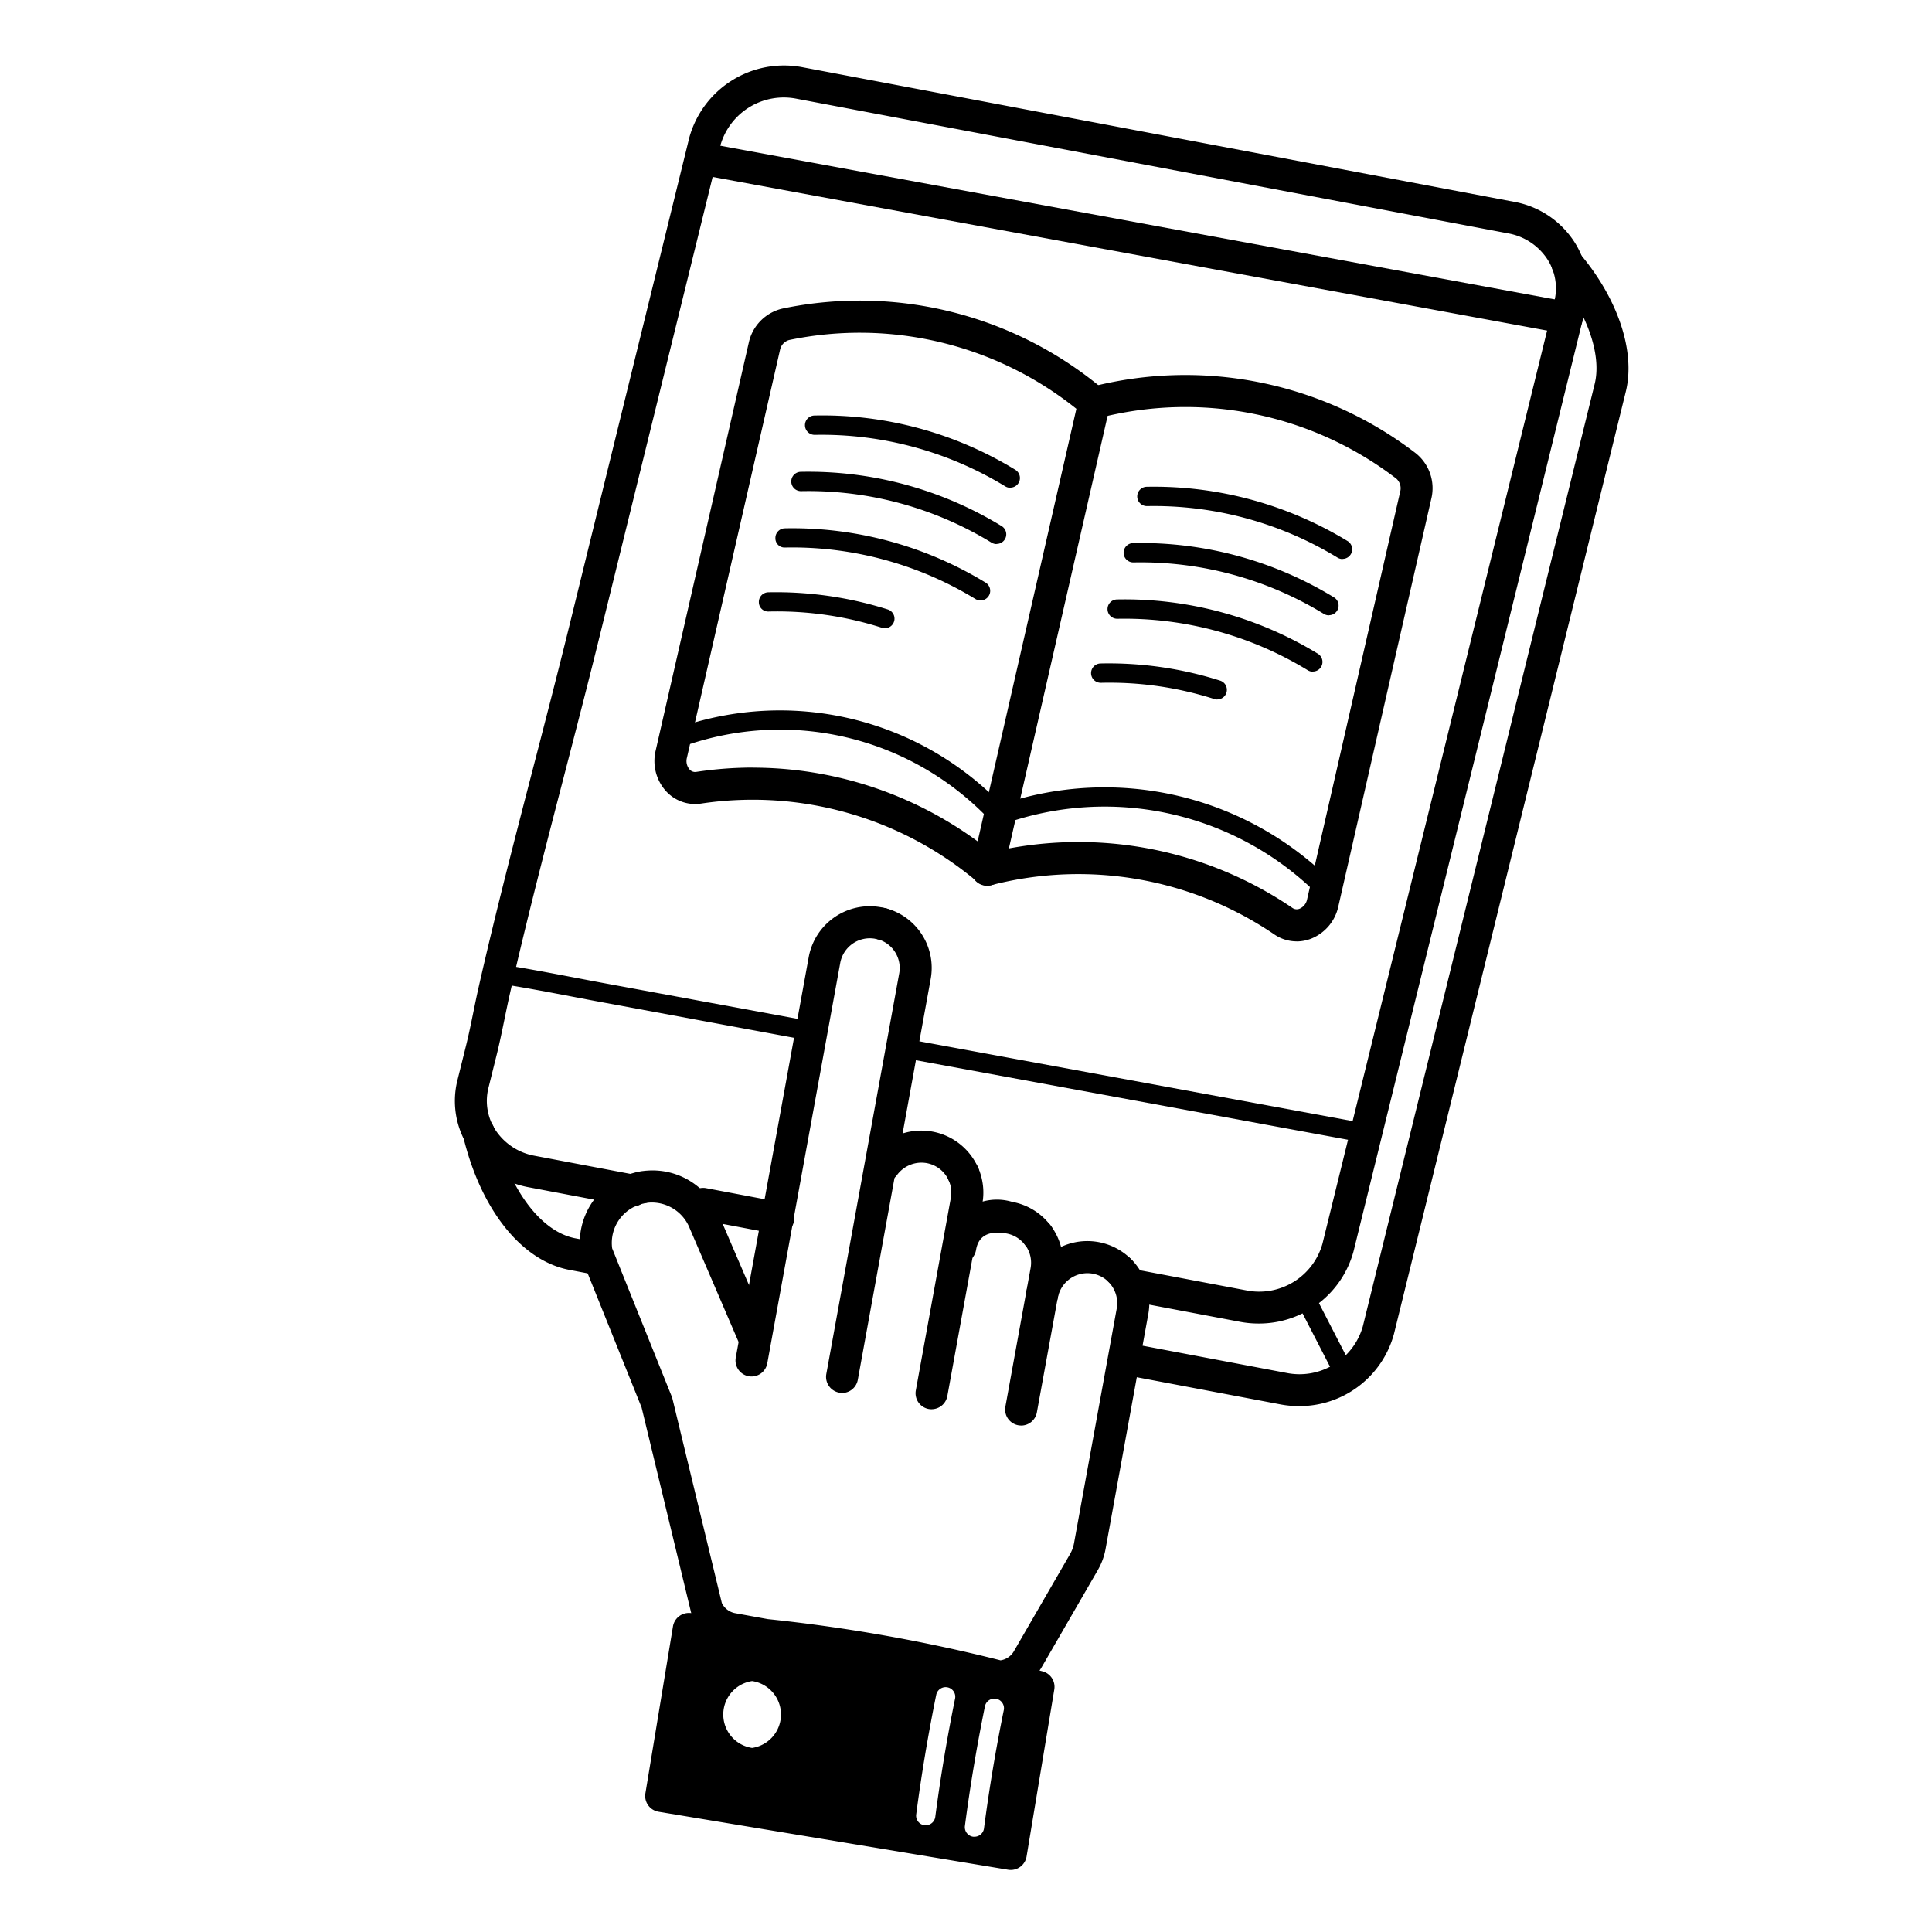 <svg xmlns="http://www.w3.org/2000/svg" xmlns:xlink="http://www.w3.org/1999/xlink" width="90" height="90" viewBox="0 0 90 90">
  <defs>
    <clipPath id="clip-path">
      <rect id="Rectangle_21207" data-name="Rectangle 21207" width="90" height="90" transform="translate(511 2185)" fill="#fff" stroke="#707070" stroke-width="1"/>
    </clipPath>
    <clipPath id="clip-path-2">
      <rect id="Rectangle_20960" data-name="Rectangle 20960" width="54.67" height="84.059"/>
    </clipPath>
  </defs>
  <g id="kids_steps_1" transform="translate(-511 -2185)" clip-path="url(#clip-path)">
    <g id="icon_easy_steps_1" transform="translate(532.19 2188.055)">
      <g id="Group_37093" data-name="Group 37093" clip-path="url(#clip-path-2)">
        <path id="Path_45580" data-name="Path 45580" d="M37.428,58.6a4.61,4.61,0,0,1-.853-.08l-5.1-.964a.747.747,0,0,1,.278-1.467l5.1.964a3.063,3.063,0,0,0,3.562-2.169l10.8-43.9a2.492,2.492,0,0,0-.322-1.962,2.763,2.763,0,0,0-1.842-1.208L15.93,1.547a3.07,3.07,0,0,0-3.56,2.168L6.756,26.532c-.539,2.192-1.116,4.414-1.672,6.564-.861,3.317-1.75,6.748-2.517,10.122-.088.391-.17.785-.25,1.178-.111.54-.222,1.08-.352,1.613l-.4,1.609a2.492,2.492,0,0,0,.322,1.962,2.766,2.766,0,0,0,1.844,1.208l4.656.881a.747.747,0,1,1-.278,1.467l-4.656-.881A4.246,4.246,0,0,1,.636,50.388,3.974,3.974,0,0,1,.12,47.263l.4-1.61c.127-.513.234-1.034.34-1.555.082-.4.165-.81.257-1.211.772-3.4,1.666-6.838,2.527-10.165.557-2.146,1.131-4.364,1.669-6.547L10.919,3.359A4.58,4.58,0,0,1,16.207.08L49.326,6.343A4.243,4.243,0,0,1,52.147,8.21a3.975,3.975,0,0,1,.517,3.126l-10.8,43.9A4.559,4.559,0,0,1,37.428,58.6" transform="translate(0 0)"/>
        <path id="Path_45581" data-name="Path 45581" d="M31.089,45.588a.743.743,0,0,1-.48-.176,16.225,16.225,0,0,0-12.863-3.646,1.839,1.839,0,0,1-1.637-.576,2.093,2.093,0,0,1-.483-1.895l4.335-18.99a2.086,2.086,0,0,1,1.584-1.6,17.639,17.639,0,0,1,14.99,3.812.745.745,0,0,1,.247.738L31.817,45.008a.748.748,0,0,1-.49.542.758.758,0,0,1-.238.038M20.148,40.093a17.738,17.738,0,0,1,10.476,3.434l4.6-20.15a16.137,16.137,0,0,0-13.378-3.205.6.6,0,0,0-.429.467L17.082,39.629a.6.6,0,0,0,.122.546.34.34,0,0,0,.319.115,17.575,17.575,0,0,1,2.625-.2" transform="translate(-6.272 -7.388)"/>
        <path id="Path_45582" data-name="Path 45582" d="M36.879,30.664a.45.45,0,0,1-.235-.066,16.42,16.42,0,0,0-8.864-2.4h-.011a.448.448,0,0,1-.011-.9,17.2,17.2,0,0,1,9.357,2.53.448.448,0,0,1-.236.829" transform="translate(-11.005 -10.996)"/>
        <path id="Path_45583" data-name="Path 45583" d="M35.81,35.056a.451.451,0,0,1-.235-.066,16.349,16.349,0,0,0-8.864-2.4H26.7a.448.448,0,0,1-.011-.9,17.258,17.258,0,0,1,9.358,2.53.448.448,0,0,1-.236.829" transform="translate(-10.574 -12.766)"/>
        <path id="Path_45584" data-name="Path 45584" d="M34.555,39.453a.45.45,0,0,1-.235-.066,16.377,16.377,0,0,0-8.864-2.4A.427.427,0,0,1,25,36.552a.448.448,0,0,1,.437-.459,17.286,17.286,0,0,1,9.357,2.53.448.448,0,0,1-.236.829" transform="translate(-10.069 -14.537)"/>
        <path id="Path_45585" data-name="Path 45585" d="M29.585,42.758a.448.448,0,0,1-.136-.021,16.058,16.058,0,0,0-5.276-.757.434.434,0,0,1-.459-.437.448.448,0,0,1,.437-.459,17.258,17.258,0,0,1,5.569.8.448.448,0,0,1-.136.875" transform="translate(-9.553 -16.548)"/>
        <path id="Path_45586" data-name="Path 45586" d="M62.8,36.223a.45.45,0,0,1-.235-.066,16.432,16.432,0,0,0-8.864-2.4h-.011a.448.448,0,0,1-.011-.9,17.349,17.349,0,0,1,9.357,2.53.448.448,0,0,1-.236.829" transform="translate(-21.448 -13.236)"/>
        <path id="Path_45587" data-name="Path 45587" d="M61.736,40.615a.45.45,0,0,1-.235-.066,16.369,16.369,0,0,0-8.865-2.4h-.011a.448.448,0,0,1-.011-.9,17.279,17.279,0,0,1,9.358,2.53.448.448,0,0,1-.236.829" transform="translate(-21.017 -15.005)"/>
        <path id="Path_45588" data-name="Path 45588" d="M60.48,45.011a.451.451,0,0,1-.235-.066,16.394,16.394,0,0,0-8.864-2.4H51.37a.448.448,0,0,1-.011-.9,17.275,17.275,0,0,1,9.357,2.53.448.448,0,0,1-.236.829" transform="translate(-20.512 -16.776)"/>
        <path id="Path_45589" data-name="Path 45589" d="M55.51,48.316a.448.448,0,0,1-.136-.021,16.027,16.027,0,0,0-5.276-.757h-.011a.448.448,0,0,1-.011-.9,17.146,17.146,0,0,1,5.569.8.448.448,0,0,1-.136.875" transform="translate(-19.995 -18.786)"/>
        <path id="Path_45590" data-name="Path 45590" d="M47.384,59.062a.444.444,0,0,1-.317-.132,14.081,14.081,0,0,0-14.758-3.306.447.447,0,0,1-.478-.118,13.446,13.446,0,0,0-14.293-3.553.448.448,0,1,1-.3-.846,14.344,14.344,0,0,1,15.044,3.577A14.968,14.968,0,0,1,47.7,58.3a.448.448,0,0,1-.317.764" transform="translate(-6.824 -20.267)"/>
        <path id="Path_45591" data-name="Path 45591" d="M55.446,50.523A1.832,1.832,0,0,1,54.41,50.2a16.232,16.232,0,0,0-13.17-2.3.747.747,0,1,1-.371-1.446,17.718,17.718,0,0,1,14.383,2.511.349.349,0,0,0,.338.035.6.6,0,0,0,.347-.44l4.336-18.989a.6.6,0,0,0-.184-.607A16.145,16.145,0,0,0,46.2,26.152a.746.746,0,0,1-.371-1.446,17.633,17.633,0,0,1,15.16,3.071,2.083,2.083,0,0,1,.733,2.126L57.392,48.893a2.09,2.09,0,0,1-1.258,1.5,1.872,1.872,0,0,1-.688.133" transform="translate(-16.236 -9.725)"/>
        <path id="Path_45592" data-name="Path 45592" d="M22.353,89.7a.8.8,0,0,1-.139-.013l-3.529-.668a.747.747,0,0,1,.278-1.467l3.528.667a.747.747,0,0,1-.138,1.48" transform="translate(-7.282 -35.262)"/>
        <path id="Path_45593" data-name="Path 45593" d="M59.847,68.168a4.611,4.611,0,0,1-.854-.08l-7.4-1.4a.747.747,0,0,1,.278-1.467l7.4,1.4a3.066,3.066,0,0,0,3.562-2.168l10.8-43.9c.342-1.388-.38-3.4-1.838-5.117a.746.746,0,0,1,1.138-.966c1.785,2.106,2.609,4.573,2.15,6.439l-10.8,43.9a4.558,4.558,0,0,1-4.435,3.359" transform="translate(-20.537 -5.721)"/>
        <path id="Path_45594" data-name="Path 45594" d="M6.85,89.372a.787.787,0,0,1-.139-.013l-1.122-.213c-2.228-.422-4.122-2.794-4.945-6.191A.747.747,0,1,1,2.095,82.6c.672,2.776,2.153,4.769,3.771,5.075l1.122.212a.747.747,0,0,1-.139,1.48" transform="translate(-0.251 -33.044)"/>
        <path id="Path_45595" data-name="Path 45595" d="M67.866,99.808a.448.448,0,0,1-.4-.242l-1.751-3.4a.448.448,0,0,1,.8-.409l1.751,3.4a.448.448,0,0,1-.4.653" transform="translate(-26.451 -38.473)"/>
        <path id="Path_45596" data-name="Path 45596" d="M17.321,73.6a.427.427,0,0,1-.082-.008L8.1,71.9c-.474-.087-.963-.18-1.458-.275-1.124-.214-2.287-.436-3.367-.6a.448.448,0,1,1,.139-.885c1.095.171,2.265.394,3.4.61.493.094.98.188,1.452.274L17.4,72.709a.448.448,0,0,1-.081.888" transform="translate(-1.165 -28.252)"/>
        <path id="Path_45597" data-name="Path 45597" d="M56.6,80.824a.426.426,0,0,1-.082-.008L35.494,76.945a.448.448,0,0,1,.162-.881l21.023,3.872a.448.448,0,0,1-.081.888" transform="translate(-14.15 -30.636)"/>
        <path id="Path_45598" data-name="Path 45598" d="M22.636,87.482a.8.8,0,0,1-.134-.012.746.746,0,0,1-.6-.868L25.3,67.948a2.892,2.892,0,0,1,3.361-2.325c.086.016.173.036.259.06a.746.746,0,0,1-.4,1.438c-.041-.011-.082-.021-.124-.029a1.4,1.4,0,0,0-1.627,1.124L23.37,86.869a.747.747,0,0,1-.734.613" transform="translate(-8.817 -26.415)"/>
        <path id="Path_45599" data-name="Path 45599" d="M29.7,88.3a.748.748,0,0,1-.735-.88l3.394-18.653a1.389,1.389,0,0,0-1-1.6.746.746,0,0,1,.4-1.438,2.873,2.873,0,0,1,2.066,3.3L30.432,87.69a.747.747,0,0,1-.734.613" transform="translate(-11.662 -26.468)"/>
        <path id="Path_45600" data-name="Path 45600" d="M36.678,85.871a.747.747,0,0,1-.687-.453,1.4,1.4,0,0,0-1.036-.827,1.415,1.415,0,0,0-1.387.562.746.746,0,0,1-1.213-.87,2.89,2.89,0,0,1,5.007.548.747.747,0,0,1-.686,1.04" transform="translate(-12.977 -33.464)"/>
        <path id="Path_45601" data-name="Path 45601" d="M36.683,96.936a.8.8,0,0,1-.134-.012.746.746,0,0,1-.6-.868l1.63-8.961a1.394,1.394,0,0,0-.089-.8.747.747,0,1,1,1.372-.588,2.878,2.878,0,0,1,.185,1.652l-1.63,8.962a.747.747,0,0,1-.734.613" transform="translate(-14.476 -34.342)"/>
        <path id="Path_45602" data-name="Path 45602" d="M38.915,91.459a.748.748,0,0,1-.735-.88,2.473,2.473,0,0,1,3.155-1.986A2.879,2.879,0,0,1,43.128,89.7a.746.746,0,1,1-1.194.9,1.393,1.393,0,0,0-.866-.535c-1.234-.223-1.374.536-1.419.785a.747.747,0,0,1-.734.613" transform="translate(-15.375 -35.66)"/>
        <path id="Path_45603" data-name="Path 45603" d="M43.668,99.6a.791.791,0,0,1-.134-.012.746.746,0,0,1-.6-.868l1.173-6.448a1.381,1.381,0,0,0-.257-1.089.746.746,0,1,1,1.193-.9,2.893,2.893,0,0,1,.533,2.253L44.4,98.989a.747.747,0,0,1-.734.613" transform="translate(-17.289 -36.249)"/>
        <path id="Path_45604" data-name="Path 45604" d="M19.3,94.676a.746.746,0,0,1-.686-.452l-2.294-5.337a1.9,1.9,0,0,0-1.873-1.206,2.117,2.117,0,0,0-.219.026.746.746,0,0,1-.262-1.47,3.393,3.393,0,0,1,.385-.046A3.339,3.339,0,0,1,17.7,88.319l2.285,5.316a.746.746,0,0,1-.686,1.041" transform="translate(-5.377 -34.715)"/>
        <path id="Path_45605" data-name="Path 45605" d="M35.4,90.324a.746.746,0,1,0-1.043,1.068,1.4,1.4,0,0,1,.4,1.25l-1.991,10.941a1.577,1.577,0,0,1-.184.5l-2.617,4.528a.865.865,0,0,1-.62.423A76.935,76.935,0,0,0,18.5,107.113l-1.513-.275a.866.866,0,0,1-.626-.475l-2.3-9.514a.669.669,0,0,0-.032-.1l-2.777-6.907a1.877,1.877,0,0,1,1.52-2.1.747.747,0,0,0-.265-1.47,3.371,3.371,0,0,0-2.714,3.9.731.731,0,0,0,.042.148l2.788,6.935,2.3,9.528c0,.017.011.033.016.049l-.078-.005a.752.752,0,0,0-.776.623L12.8,115.229a.747.747,0,0,0,.615.859l16.282,2.7a.775.775,0,0,0,.122.01.748.748,0,0,0,.737-.624l1.292-7.783a.748.748,0,0,0-.537-.842l-.152-.04c.035-.051.072-.1.1-.154l2.617-4.528a3.051,3.051,0,0,0,.36-.979l1.991-10.943a2.885,2.885,0,0,0-.825-2.585m-17.63,22.795a1.575,1.575,0,0,1,0-3.116,1.575,1.575,0,0,1,0,3.116m9.458-2.318c-.373,1.826-.684,3.686-.926,5.53a.448.448,0,0,1-.444.389l-.059,0a.449.449,0,0,1-.386-.5c.244-1.864.56-3.746.937-5.593a.448.448,0,0,1,.877.18m2.27.529c-.373,1.826-.684,3.686-.926,5.53a.448.448,0,0,1-.444.389.5.5,0,0,1-.059,0,.448.448,0,0,1-.386-.5c.244-1.864.559-3.746.937-5.593a.448.448,0,0,1,.877.18" transform="translate(-3.925 -34.744)"/>
        <path id="Path_45606" data-name="Path 45606" d="M45.3,94.946a.749.749,0,0,1-.735-.88,2.889,2.889,0,0,1,4.861-1.55.746.746,0,1,1-1.044,1.067,1.4,1.4,0,0,0-2.349.75.747.747,0,0,1-.734.613" transform="translate(-17.945 -36.934)"/>
        <path id="Path_45607" data-name="Path 45607" d="M59.29,14.965a.759.759,0,0,1-.136-.013L19.226,7.6A.747.747,0,1,1,19.5,6.13l39.929,7.354a.747.747,0,0,1-.135,1.481" transform="translate(-7.498 -2.464)"/>
      </g>
    </g>
  </g>
</svg>
